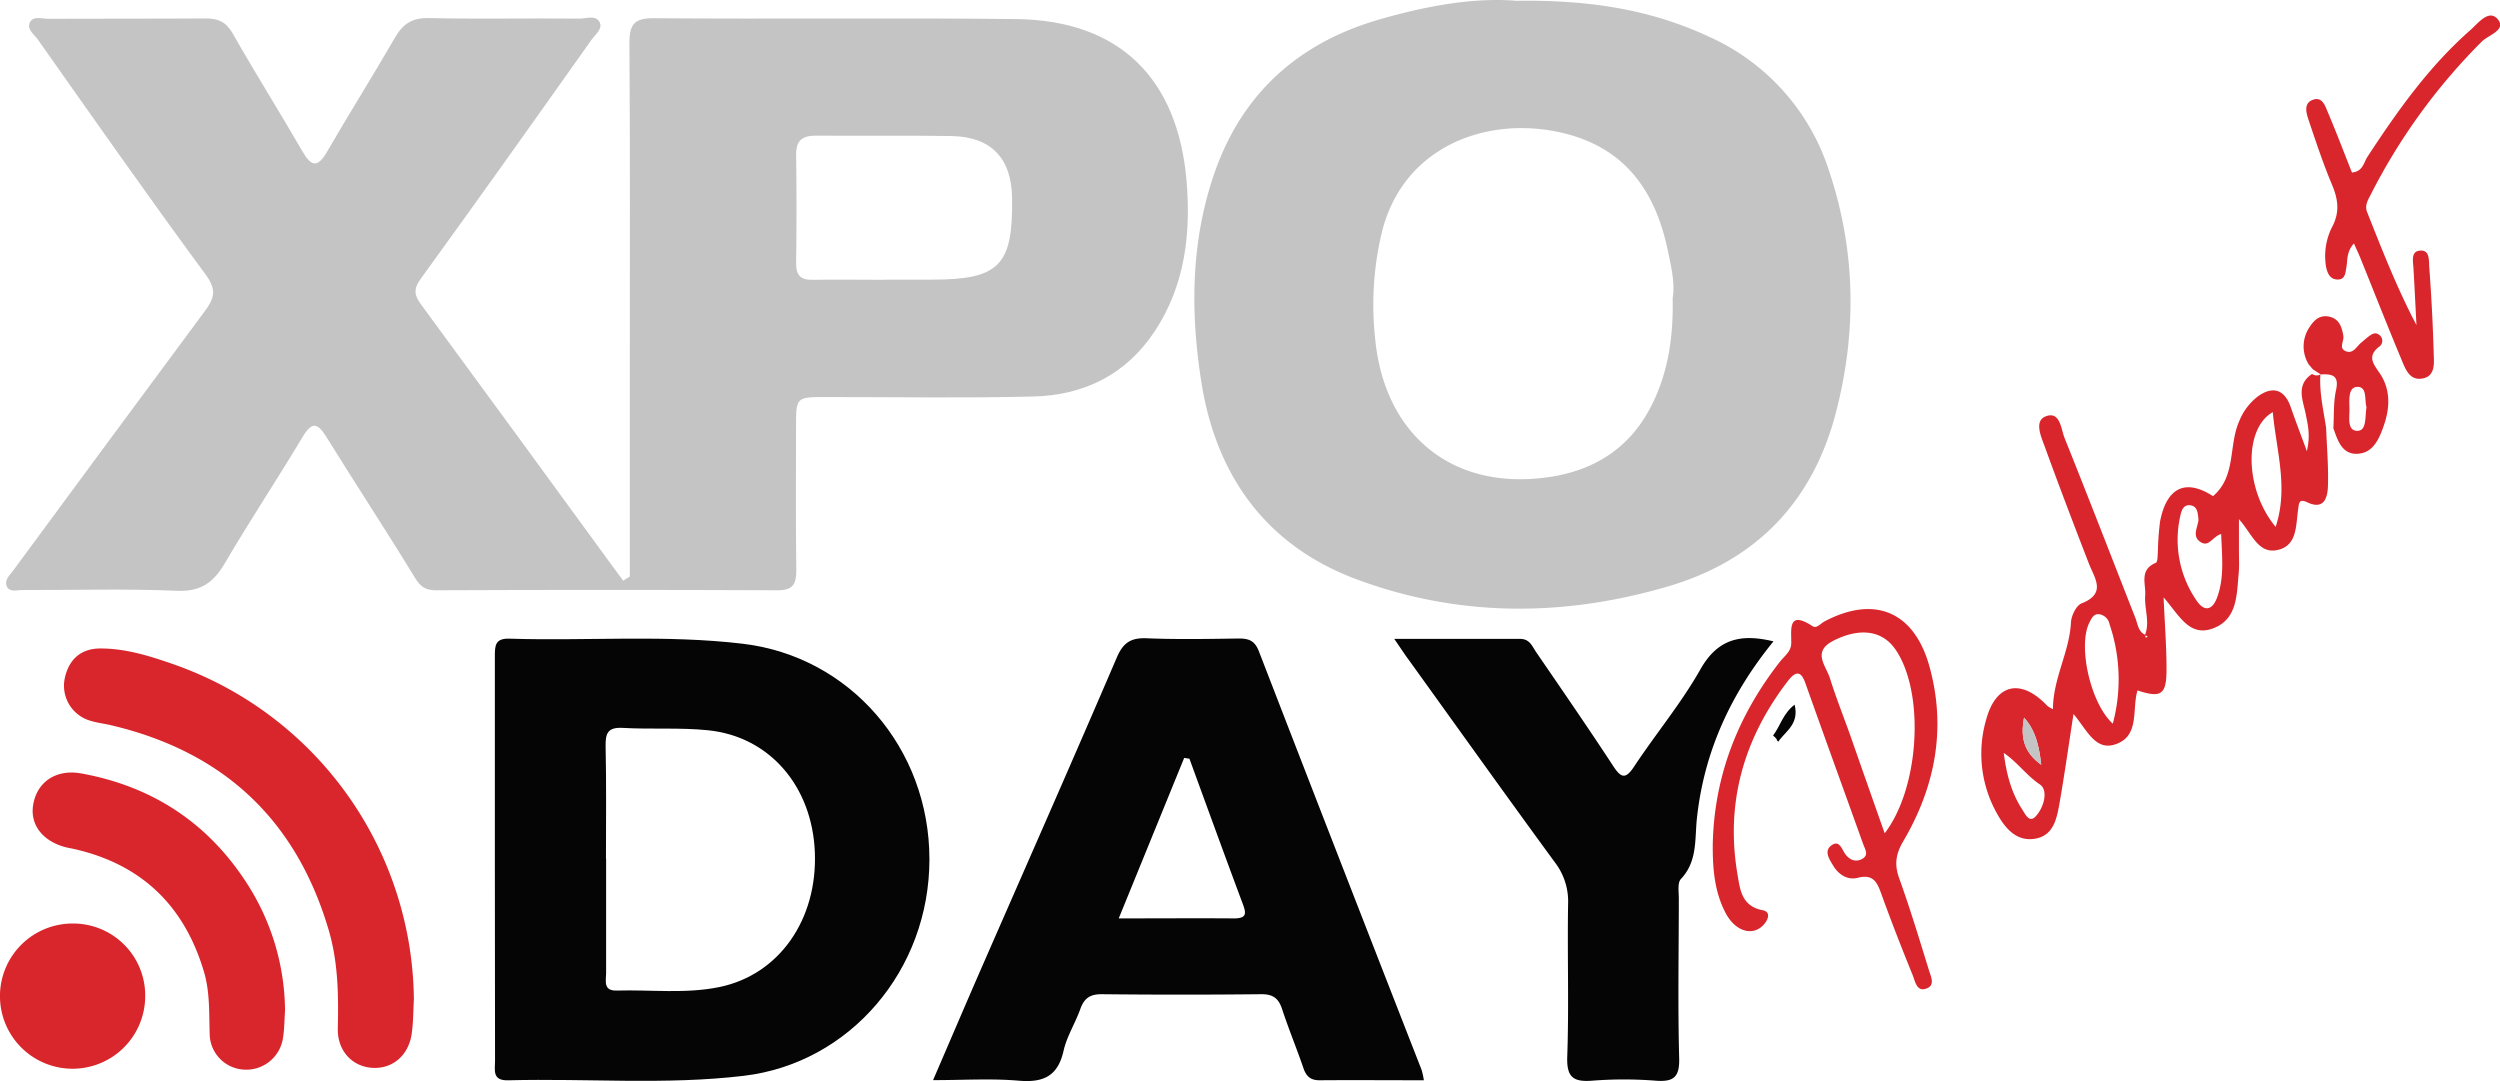 <svg xmlns="http://www.w3.org/2000/svg" viewBox="0 0 555.72 240.33"><defs><style>.cls-1{fill:#c4c4c4;}.cls-2{fill:#050505;}.cls-3{fill:#d9252c;}</style></defs><g id="Capa_2" data-name="Capa 2"><g id="Capa_1-2" data-name="Capa 1"><path class="cls-1" d="M140,128.16V81.21c0-23.82.09-47.64-.09-71.46,0-4.25.93-5.74,5.5-5.7,26.81.22,53.64-.11,80.45.19,23.25.27,35.94,13.43,37.89,35.86,1,11.68-.29,23.28-7.05,33.51-6.37,9.66-15.72,14.25-27,14.53-15.32.38-30.65.11-46,.12-6.74,0-6.75,0-6.75,6.54,0,10.66-.09,21.32.06,32,0,3.15-.83,4.43-4.21,4.41q-37.93-.16-75.88,0c-2.23,0-3.4-.68-4.64-2.72-6.4-10.5-13.17-20.77-19.64-31.23-2-3.22-3.23-3.72-5.39-.11-5.63,9.41-11.7,18.55-17.24,28-2.52,4.3-5.31,6.4-10.66,6.18-11.47-.49-23-.14-34.47-.17-1.12,0-2.57.5-3.26-.61C.82,129.13,2,128,2.8,127Q24.07,98.12,45.42,69.31c2.11-2.83,2.89-4.73.36-8.18-12.7-17.25-25-34.8-37.34-52.3C7.64,7.7,5.92,6.54,6.63,5s2.7-.81,4.1-.82c11.66-.06,23.32,0,35-.08,2.8,0,4.53.76,6,3.34,5,8.81,10.41,17.4,15.48,26.17,2.06,3.57,3.45,3.67,5.56,0,4.91-8.49,10.15-16.79,15.05-25.28,1.77-3.06,3.83-4.4,7.52-4.31,11.15.25,22.32,0,33.48.12,1.55,0,3.68-.92,4.52.9.64,1.42-1.06,2.68-1.87,3.83C118.86,26.67,106.27,44.4,93.5,62c-1.63,2.25-1.4,3.65.08,5.66q21.23,28.91,42.34,57.88l2.61,3.54Zm56.75-66H207.2c15,0,18-3.19,17.77-18.22-.15-8.83-4.67-13.56-13.54-13.7-10-.16-20,0-29.94-.09-3.14,0-4.57,1-4.52,4.33q.17,12,0,23.95c-.05,2.8,1,3.85,3.79,3.77C186.07,62.11,191.39,62.2,196.72,62.2Z"></path><path class="cls-1" d="M337.06.18c16-.24,29.77,1.87,42.87,8a49,49,0,0,1,26.71,30c5.88,17.62,6.12,35.62,1.46,53.54-5.18,19.91-17.81,33-37.65,38.73-23.13,6.72-46.32,6.73-68.93-1.69-19.94-7.42-31.12-22.88-34.43-43.57-2.51-15.68-2.43-31.47,2.89-46.78,6.22-17.87,18.9-29,36.8-34.13C317.17,1.28,327.81-.61,337.06.18Zm34.75,66.06c.58-3.1-.32-7-1.15-10.91-2.75-12.75-9.25-22.21-22.7-25.63-16.64-4.23-35.91,2.38-40.77,21.86a69.31,69.31,0,0,0-1.52,23.61c2,21.46,17.18,34,38.56,30.89,10-1.44,17.79-6.3,22.55-15.29C370.66,83.45,372,75.45,371.81,66.24Z"></path><path class="cls-2" d="M110,190.91c0-15,0-30,0-44.94,0-2.39,0-4.12,3.27-4,17.28.54,34.61-.93,51.86,1.13,23.79,2.83,41.45,23.18,41.47,47.88s-17.72,45.36-41.25,48.16c-17.42,2.08-34.92.54-52.37,1-3.62.11-2.94-2.26-2.94-4.33Q110,213.37,110,190.91Zm24.73-.06c0,8.49,0,17,0,25.48,0,1.67-.71,3.95,2.36,3.86,7.64-.22,15.36.78,22.92-.8,13.21-2.77,21.72-15,21.12-29.95-.58-14.64-10.05-25.72-23.73-27.11-6.27-.64-12.64-.17-19-.53-3.3-.18-3.83,1.21-3.78,4.07C134.8,174.19,134.7,182.52,134.7,190.85Z"></path><path class="cls-2" d="M316.51,240.13c-7.89,0-15.54-.06-23.18,0-2,0-2.95-.84-3.58-2.66-1.51-4.41-3.3-8.72-4.75-13.15-.8-2.43-2.05-3.35-4.68-3.32q-17.73.19-35.48,0c-2.66,0-3.89,1-4.72,3.36-1.13,3.13-3,6.05-3.71,9.25-1.29,5.7-4.58,7.08-10,6.61-6.06-.52-12.19-.12-19-.12,3.84-8.89,7.34-17.11,10.92-25.3,10-22.88,20.09-45.72,29.93-68.66,1.42-3.31,3.15-4.4,6.63-4.26,6.82.28,13.66.15,20.49.05,2.26,0,3.55.5,4.46,2.85q18,46.56,36.17,93.05A18.1,18.1,0,0,1,316.51,240.13ZM264.4,168.66l-1.17-.19-14.55,35.68c9.08,0,17.36-.06,25.64,0,3,0,2.66-1.28,1.88-3.37C272.21,190.11,268.32,179.38,264.4,168.66Z"></path><path class="cls-2" d="M394.22,142.57c-9.57,11.75-15.4,24.58-17,39.18-.53,4.71.18,9.66-3.57,13.64-.8.84-.47,2.86-.47,4.33,0,11.82-.24,23.64.08,35.45.12,4.31-1.24,5.37-5.28,5.05a90.49,90.49,0,0,0-14,0c-4.19.32-5.76-.67-5.6-5.33.4-11.3,0-22.63.19-33.94a14.26,14.26,0,0,0-2.9-9.21c-10.91-14.9-21.63-29.93-32.42-44.92-1-1.34-1.88-2.71-3.32-4.8,9.78,0,18.88,0,28,0,2.15,0,2.69,1.72,3.58,3,5.74,8.38,11.5,16.73,17.06,25.22,1.83,2.81,2.81,3,4.74.06,4.77-7.21,10.37-13.93,14.62-21.42C381.69,142.17,386.71,140.74,394.22,142.57Z"></path><path class="cls-3" d="M92,222.18c-.14,2.49-.13,5-.46,7.46-.66,4.94-4.26,8-8.76,7.73s-7.81-3.8-7.69-8.77c.17-7.35.08-14.66-2-21.77C65.83,182.11,49.54,167,24.47,161.16c-1.46-.34-3-.5-4.39-.95a8.1,8.1,0,0,1-5.71-9.31c.88-4.29,3.59-6.77,8-6.75,5.73,0,11.17,1.75,16.51,3.62A79.74,79.74,0,0,1,92,222.18Z"></path><path class="cls-3" d="M517.07,95.12c.16,4.32.55,8.64.4,12.95-.08,2.55-.86,5.37-4.6,3.58-1.82-.86-1.84.18-2,1.46-.56,3.54-.13,8.11-4.52,9.13s-5.74-3.6-8.66-6.83c0,2.76,0,4.92,0,7.08,0,1.67.1,3.35-.06,5-.45,4.79-.28,10.26-5.83,12.24-5.2,1.85-7.41-3-10.86-6.94.26,6,.66,11,.65,16,0,5.66-1.19,6.41-6.45,4.69-1.29,4.2.59,10.21-5,12-4.41,1.44-6.26-3.26-9.23-6.76-1.1,7.15-2,13.46-3.09,19.73-.61,3.44-1.3,7.35-5.54,8s-6.72-2.57-8.49-5.82a27.15,27.15,0,0,1-2.24-20.84c2.2-7.89,7.77-9,13.52-2.91a5.54,5.54,0,0,0,1.28.75c0-6.79,3.67-12.68,4-19.3.08-1.48,1.17-3.73,2.36-4.2,5.5-2.18,3-5.43,1.67-8.74-3.37-8.69-6.69-17.4-9.87-26.15-.82-2.24-2.4-5.69.26-6.7,3.2-1.21,3.36,2.86,4.18,4.88,5.34,13.28,10.49,26.63,15.74,40,.52,1.33.6,3,2.18,3.7.07.3-.08,1,.55.33l-.64-.23c1.19-2.94-.15-5.9.07-8.85.19-2.58-1.38-5.7,2.36-7.26.46-.2.39-1.8.47-2.76a59.87,59.87,0,0,1,.48-6.45c1.5-7.69,5.78-9.49,11.76-5.61,5.19-4.41,3.42-11.18,5.82-16.64a13,13,0,0,1,4.14-5.52c3.38-2.45,6-1.51,7.34,2.42,1,2.89,2.09,5.72,3.57,9.75.83-3.65.2-5.88-.25-8.24-.59-3-2.29-6.49,1.41-8.94a1.7,1.7,0,0,0,1.92.07l-.07,0C515.52,87.22,516.48,91.15,517.07,95.12ZM493.74,118.7c-2,.6-2.73,3.11-4.7,1.71-1.55-1.1-.8-2.67-.48-4.1a2.72,2.72,0,0,0,.12-1c-.15-1.31-.2-2.85-1.9-3-1.44-.13-1.87,1.17-2.11,2.31a23.8,23.8,0,0,0,3.6,18.88c1.77,2.63,3.55,2.1,4.58-.72C494.48,128.33,493.92,123.7,493.74,118.7Zm-24.09,42.16a38.08,38.08,0,0,0-.73-22.12,2.75,2.75,0,0,0-2.42-2.22c-1.16-.05-1.61,1-2.06,1.88C461.86,143.54,464.64,156.32,469.65,160.86Zm35.56-69.25c-6.49,3.67-6.26,17.22.64,25.51C508.73,108.43,506,100.18,505.21,91.61Zm-59.8,75.76c.58,4.59,1.67,8.85,4.13,12.6.65,1,1.52,3,2.91,1.55,1.93-2,2.9-5.87,1-7.14C450.42,172.35,448.45,169.41,445.41,167.37Zm4.51-7.86c-.71,3.91-.4,7.47,3.83,10.49C453.24,165.72,452.47,162.34,449.92,159.51Z"></path><path class="cls-3" d="M63.36,224.62c-.14,2-.13,4-.44,6a8.26,8.26,0,0,1-8.78,7.14,8.05,8.05,0,0,1-7.53-7.89c-.15-4.67.07-9.36-1.28-13.88-4.35-14.67-13.89-23.9-28.92-27.28-.65-.15-1.31-.24-1.95-.42-5.21-1.41-8-5.27-7-9.83,1-4.82,5.18-7.53,10.63-6.53,15.72,2.86,28.08,10.93,36.76,24.38A52.88,52.88,0,0,1,63.36,224.62Z"></path><path class="cls-3" d="M380.73,187.53c.35-15.18,5.64-28.54,14.93-40.44,1-1.28,2.52-2.28,2.52-4.15,0-3.27-.71-7.29,4.75-3.74.9.58,1.77-.61,2.63-1.06,11.11-5.88,19.93-2.24,23.33,10,3.81,13.74,1.3,26.75-5.82,38.86-1.69,2.89-2,5.18-.89,8.27,2.42,6.72,4.49,13.57,6.6,20.4.4,1.32,1.42,3.27-.4,4-2.3,1-2.64-1.49-3.19-2.85-2.43-6-4.79-12-7-18.14-.93-2.59-1.81-4.44-5.21-3.56-2.26.59-4.27-.68-5.47-2.68-.82-1.37-2.13-3.22-.45-4.49,1.87-1.4,2.36.93,3.2,2s2.05,1.74,3.47,1.08c1.85-.86.86-2.2.44-3.39-4.27-11.9-8.59-23.78-12.82-35.69-1-2.93-2.22-2.8-3.95-.54-9.81,12.8-13.91,27.11-11.15,43.1.55,3.23.9,6.94,5.58,7.82,2,.39,1.16,2.36-.06,3.5-2.4,2.26-6,1.12-8.11-2.74C381.06,198.24,380.68,192.92,380.73,187.53Zm38.21-2.3c7.55-9.84,8.87-30,3-39.92a13.25,13.25,0,0,0-1.13-1.64c-3-3.66-7.82-4-13.18-1.29-4.94,2.46-1.74,5.57-.86,8.38,1.34,4.27,3,8.45,4.51,12.67C413.78,170.59,416.3,177.75,418.94,185.23Z"></path><path class="cls-3" d="M32.27,221.78a16.14,16.14,0,1,1-15.79-16.49A16,16,0,0,1,32.27,221.78Z"></path><path class="cls-3" d="M523.25,54.11c-1.7,1.92-1.38,3.66-1.67,5.25-.24,1.29-.23,2.89-2.12,2.77-1.6-.11-2.13-1.49-2.4-2.81a14.28,14.28,0,0,1,1.52-9.21c1.54-3.17,1.1-5.92-.18-9-2-4.76-3.62-9.66-5.26-14.54-.52-1.54-1.06-3.62.94-4.37,2.17-.82,2.78,1.37,3.39,2.8,1.87,4.42,3.58,8.91,5.34,13.35,2.46-.23,2.62-2.23,3.44-3.49,6.67-10.19,13.69-20.1,22.9-28.19,1.66-1.46,4.11-4.75,6.08-2.38s-2.07,3.49-3.55,4.94a133.5,133.5,0,0,0-24.79,34.21c-.61,1.16-1.27,2.3-.69,3.76,3.34,8.42,6.63,16.85,10.95,25.07-.22-4.23-.42-8.47-.67-12.7-.09-1.49-.55-3.55,1.23-3.83,2.46-.4,2.18,2.14,2.28,3.57q.72,9.69,1,19.42c.06,2,.37,4.83-2.41,5.39-3,.59-3.9-2.14-4.77-4.22-3.14-7.51-6.12-15.1-9.17-22.65C524.27,56.33,523.84,55.45,523.25,54.11Z"></path><path class="cls-3" d="M513.2,81a7.62,7.62,0,0,1,0-8c1-1.6,2.19-3,4.36-2.65,2.39.42,3,2.27,3.34,4.34.2,1.17-1.19,2.82.7,3.44,1.52.49,2.23-1.09,3.21-1.91.51-.43,1-.88,1.52-1.28.79-.6,1.65-1.3,2.63-.43a1.6,1.6,0,0,1-.15,2.59c-2.59,2.06-1.35,3.66.11,5.77,2.54,3.68,2.37,7.85.9,11.93-1,2.85-2.36,5.93-5.81,6.07s-4.38-3-5.33-5.68c.16-2.81,0-5.71.58-8.42.8-3.45-1-3.67-3.44-3.53l.07,0-1.77-1.15-.11-.13Zm12.85,9.51c-.49-1.51.24-4.61-2.09-4.51-2.1.09-1.71,3.17-1.7,5s-.56,4.84,1.83,4.77C526.12,95.7,525.69,92.61,526.05,90.46Z"></path><path class="cls-2" d="M398.92,156.64c1,4-1.6,5.67-3.29,7.75-.16.19-.37.88-.68,0-.13-.37-.85-.86-.81-.91C395.72,161.44,396.33,158.6,398.92,156.64Z"></path><path class="cls-1" d="M449.92,159.51c2.55,2.83,3.32,6.21,3.83,10.49C449.52,167,449.21,163.42,449.92,159.51Z"></path></g></g></svg>